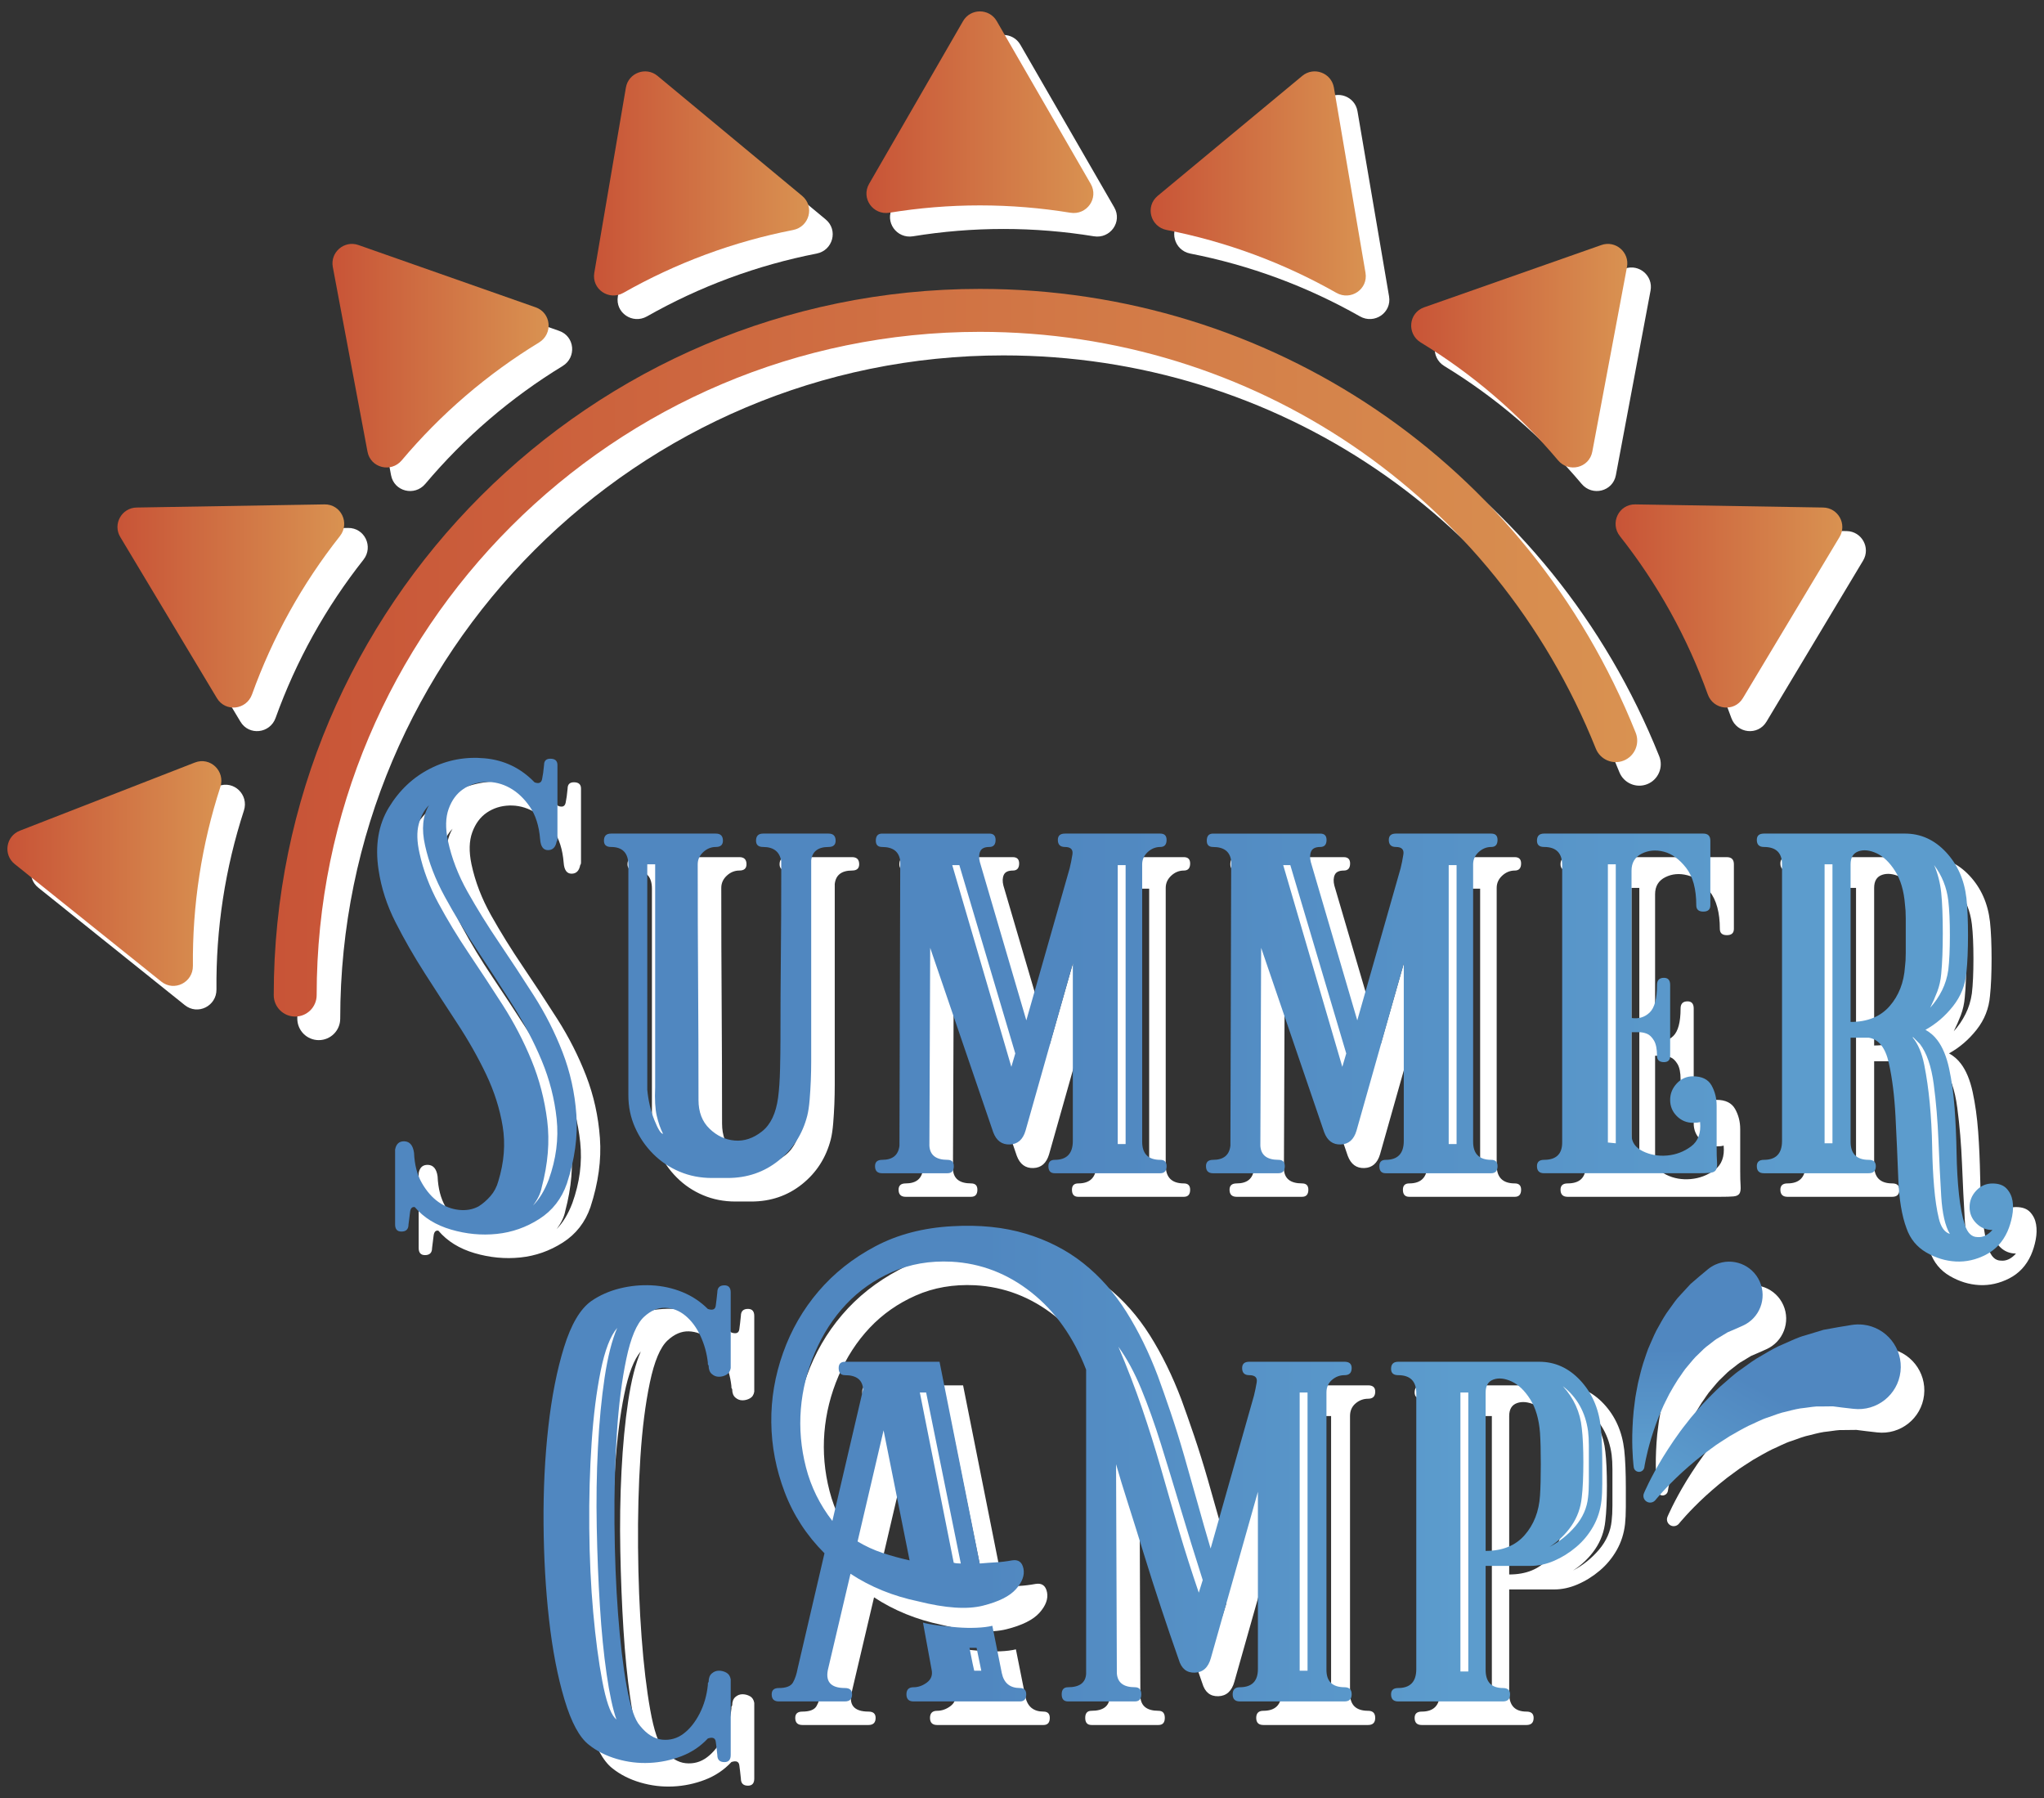 <?xml version="1.0" encoding="utf-8"?>
<!-- Generator: Adobe Illustrator 16.0.0, SVG Export Plug-In . SVG Version: 6.00 Build 0)  -->
<!DOCTYPE svg PUBLIC "-//W3C//DTD SVG 1.1//EN" "http://www.w3.org/Graphics/SVG/1.1/DTD/svg11.dtd">
<svg version="1.1" id="Capa_1" xmlns="http://www.w3.org/2000/svg" xmlns:xlink="http://www.w3.org/1999/xlink" x="0px" y="0px"
	 width="509.184px" height="447.873px" viewBox="0 0 509.184 447.873" enable-background="new 0 0 509.184 447.873"
	 xml:space="preserve">
<rect x="0" y="0" width="509.184" height="447.873" fill="#333333" stroke="none"/>
<g>
	<g>
		<path fill="#FFFFFF" d="M482.38,264.161l1.768,1.766c1.698,2.227,2.848,5.563,3.434,10.011c0.591,4.452,0.982,9.128,1.18,14.037
			c0.195,4.908,0.424,9.521,0.687,13.839c0.261,4.32,0.981,7.461,2.158,9.424c-1.307-0.393-2.224-1.668-2.747-3.829
			c-0.523-2.158-0.919-4.773-1.177-7.852c-0.266-3.072-0.426-6.445-0.491-10.109c-0.067-3.664-0.266-7.23-0.589-10.699
			c-0.327-3.466-0.786-6.674-1.374-9.619c-0.592-2.945-1.541-5.202-2.848-6.772V264.161z M476.59,256.503
			c-2.292,2.62-5.53,3.927-9.718,3.927v-39.259c0-1.703,0.651-2.782,1.964-3.243c1.305-0.456,2.81-0.293,4.513,0.493
			c1.701,0.784,3.241,2.256,4.615,4.416c1.373,2.159,2.189,4.94,2.455,8.345c0.128,0.916,0.195,2.061,0.195,3.434
			c0,1.375,0,2.816,0,4.319c0,1.508,0,2.945,0,4.318c0,1.374-0.067,2.521-0.195,3.436
			C480.154,250.615,478.879,253.889,476.59,256.503z M460.396,290.663v-1.573v-67.919h1.962v69.492H460.396z M487.682,221.366
			c1.961,2.62,3.141,5.564,3.533,8.831c0.261,2.229,0.391,5.106,0.391,8.64c0,3.534-0.13,6.414-0.391,8.636
			c-0.265,1.835-0.786,3.536-1.572,5.104c-0.784,1.573-1.766,3.016-2.943,4.32c0.654-1.305,1.24-2.649,1.767-4.022
			c0.521-1.375,0.851-2.848,0.981-4.418c0.13-1.307,0.228-2.847,0.295-4.612c0.065-1.769,0.101-3.6,0.101-5.5
			c0-1.894-0.035-3.759-0.101-5.592c-0.067-1.834-0.165-3.336-0.295-4.516C489.185,225.752,488.596,223.46,487.682,221.366z
			 M498.185,302.438c-1.114,1.18-1.67,2.555-1.67,4.125s0.556,2.912,1.67,4.022c1.109,1.116,2.452,1.67,4.024,1.67
			c-1.179,1.308-2.424,1.896-3.731,1.768c-1.442,0-2.486-1.017-3.141-3.042c-0.655-2.029-1.148-4.581-1.473-7.658
			c-0.327-3.071-0.523-6.51-0.588-10.306c-0.07-3.795-0.232-7.491-0.491-11.092c-0.263-3.597-0.724-6.9-1.375-9.913
			c-0.655-3.008-1.638-5.364-2.944-7.067c-0.784-1.044-1.767-1.896-2.943-2.552c2.617-1.438,4.906-3.401,6.87-5.891
			c1.963-2.484,3.072-5.299,3.336-8.439c0.13-1.177,0.228-2.582,0.298-4.22c0.063-1.638,0.098-3.304,0.098-5.007
			c0-1.698-0.035-3.368-0.098-5.006c-0.07-1.633-0.168-3.043-0.298-4.22c-0.523-4.581-2.225-8.408-5.104-11.485
			c-2.878-3.073-6.281-4.613-10.205-4.613h-4.32h-0.391h-0.198h-0.197h-0.195H445.28c-1.18,0-1.768,0.526-1.768,1.57
			c0,1.18,0.588,1.766,1.768,1.766c3.008,0,4.514,1.442,4.514,4.322v0.782v68.12c0,3.141-1.506,4.713-4.514,4.713
			c-1.18,0-1.768,0.523-1.768,1.57c0,1.177,0.588,1.766,1.768,1.766h26.108c1.18,0,1.766-0.589,1.766-1.766
			c0-1.047-0.586-1.57-1.766-1.57c-3.013,0-4.516-1.503-4.516-4.516v-25.913h4.516c2.482,0.392,4.152,2.487,5.004,6.281
			c0.852,3.797,1.407,8.245,1.67,13.349c0.261,5.104,0.491,10.243,0.689,15.409c0.195,5.174,0.881,9.327,2.061,12.465
			c0.912,2.619,2.55,4.615,4.904,5.988c2.358,1.377,4.811,2.126,7.362,2.261c2.552,0.128,5.037-0.428,7.461-1.67
			c2.419-1.245,4.22-3.174,5.399-5.793c0.521-1.177,0.914-2.452,1.18-3.826c0.258-1.375,0.293-2.65,0.095-3.827
			c-0.195-1.18-0.687-2.191-1.473-3.043c-0.783-0.852-1.963-1.274-3.531-1.274C500.637,300.676,499.294,301.262,498.185,302.438z
			 M406.412,290.465v-1.375v-67.919h1.964v69.492L406.412,290.465z M433.504,281.239c0-1.831-0.429-3.501-1.277-5.004
			c-0.854-1.505-2.39-2.262-4.613-2.262c-1.57,0-2.915,0.591-4.024,1.769c-1.112,1.177-1.668,2.554-1.668,4.122
			c0,1.572,0.556,2.915,1.668,4.024c1.109,1.114,2.454,1.67,4.024,1.67c0.784,0,1.373-0.064,1.766-0.197
			c0.263,2.747-0.491,4.78-2.257,6.086c-1.766,1.31-3.752,2.061-5.948,2.259c-2.196,0.195-4.225-0.163-6.085-1.08
			c-1.859-0.916-2.787-2.289-2.787-4.122v-9.03v-16.491c0.512,0,1.121,0,1.828,0c0.703,0,1.377,0.132,2.02,0.393
			c0.638,0.263,1.217,0.819,1.73,1.671c0.512,0.851,0.772,2.126,0.772,3.826c0,1.05,0.575,1.57,1.729,1.57
			c1.023,0,1.54-0.521,1.54-1.57v-17.668c0-1.178-0.517-1.769-1.54-1.769c-1.153,0-1.729,0.591-1.729,1.769
			c0,3.405-0.614,5.692-1.828,6.872c-1.224,1.177-2.729,1.638-4.522,1.372v-0.589v-15.113v-21.007c0-1.964,0.84-3.369,2.526-4.22
			c1.685-0.852,3.531-1.012,5.539-0.491c2.007,0.523,3.854,1.863,5.536,4.022c1.685,2.161,2.529,5.272,2.529,9.327
			c0,1.049,0.581,1.57,1.751,1.57c1.166,0,1.747-0.521,1.747-1.57v-16.096c0-1.177-0.586-1.768-1.766-1.768h-39.652
			c-1.179,0-1.768,0.591-1.768,1.768c0,1.047,0.589,1.568,1.768,1.568c3.006,0,4.514,1.508,4.514,4.518v0.586v67.729v0.783
			c0,2.881-1.508,4.32-4.514,4.32c-1.179,0-1.768,0.523-1.768,1.57c0,1.177,0.589,1.766,1.768,1.766h37.885
			c1.57,0,2.715-0.03,3.436-0.098c0.717-0.065,1.21-0.296,1.473-0.688c0.261-0.391,0.358-1.045,0.296-1.964
			c-0.067-0.911-0.098-2.158-0.098-3.727V281.239z M366.757,221.366h1.963v69.492h-1.963v-1.375V221.366z M340.255,271.62
			l-14.723-50.254h1.766l13.939,46.918L340.255,271.62z M312.379,298.121h7.461h4.515c1.047,0,1.57-0.589,1.57-1.766
			c0-1.047-0.523-1.57-1.57-1.57c-2.882,0-4.385-1.18-4.515-3.536l0.195-49.271l15.707,45.936c0.782,2.094,2.159,3.11,4.122,3.043
			c1.961-0.065,3.269-1.21,3.925-3.436l11.778-41.616v44.168c0,3.141-1.506,4.713-4.514,4.713c-1.051,0-1.572,0.523-1.572,1.57
			c0,1.177,0.521,1.766,1.572,1.766h26.304c1.045,0,1.57-0.589,1.57-1.766c0-1.047-0.525-1.57-1.57-1.57
			c-3.013,0-4.515-1.503-4.515-4.516v-69.099c0-1.182,0.456-2.191,1.372-3.045c0.917-0.849,1.966-1.277,3.143-1.277
			c1.045,0,1.57-0.586,1.57-1.766c0-1.044-0.525-1.57-1.57-1.57h-23.754c-1.177,0-1.766,0.526-1.766,1.57
			c0,1.18,0.589,1.766,1.766,1.766c1.438,0,2.062,0.624,1.866,1.866c-0.198,1.247-0.429,2.392-0.688,3.436l-10.795,37.887
			l-11.585-39.457c-0.26-1.047-0.228-1.931,0.101-2.652c0.323-0.716,1.079-1.08,2.259-1.08c1.044,0,1.567-0.586,1.567-1.766
			c0-1.044-0.523-1.57-1.567-1.57h-26.699c-1.049,0-1.57,0.591-1.57,1.768c0,1.047,0.521,1.568,1.57,1.568
			c2.747,0,4.25,1.18,4.516,3.536l-0.198,70.864c-0.263,2.356-1.7,3.536-4.317,3.536c-1.18,0-1.766,0.523-1.766,1.57
			c0,1.177,0.586,1.766,1.766,1.766H312.379z M284.31,221.366h1.961v69.492h-1.961v-1.375V221.366z M257.807,271.62l-14.722-50.254
			h1.768l13.936,46.918L257.807,271.62z M229.932,298.121h7.46h4.517c1.046,0,1.57-0.589,1.57-1.766c0-1.047-0.524-1.57-1.57-1.57
			c-2.881,0-4.387-1.18-4.517-3.536l0.197-49.271l15.705,45.936c0.784,2.094,2.158,3.11,4.122,3.043
			c1.963-0.065,3.271-1.21,3.925-3.436l11.78-41.616v44.168c0,3.141-1.505,4.713-4.516,4.713c-1.049,0-1.57,0.523-1.57,1.57
			c0,1.177,0.521,1.766,1.57,1.766h26.304c1.047,0,1.57-0.589,1.57-1.766c0-1.047-0.523-1.57-1.57-1.57
			c-3.013,0-4.516-1.503-4.516-4.516v-69.099c0-1.182,0.459-2.191,1.375-3.045c0.914-0.849,1.966-1.277,3.141-1.277
			c1.047,0,1.57-0.586,1.57-1.766c0-1.044-0.523-1.57-1.57-1.57h-23.752c-1.179,0-1.766,0.526-1.766,1.57
			c0,1.18,0.587,1.766,1.766,1.766c1.438,0,2.062,0.624,1.863,1.866c-0.195,1.247-0.425,2.392-0.686,3.436l-10.796,37.887
			l-11.583-39.457c-0.263-1.047-0.229-1.931,0.099-2.652c0.325-0.716,1.08-1.08,2.258-1.08c1.047,0,1.57-0.586,1.57-1.766
			c0-1.044-0.523-1.57-1.57-1.57h-26.698c-1.049,0-1.57,0.591-1.57,1.768c0,1.047,0.521,1.568,1.57,1.568
			c2.747,0,4.251,1.18,4.515,3.536l-0.198,70.864c-0.263,2.356-1.701,3.536-4.317,3.536c-1.177,0-1.767,0.523-1.767,1.57
			c0,1.177,0.59,1.766,1.767,1.766H229.932z M167.114,221.171h1.965v55.553c-0.133,3.013,0,5.369,0.392,7.067
			c0.392,1.703,0.913,3.208,1.57,4.513c-0.525,0-1.246-1.142-2.16-3.434c-0.917-2.289-1.505-4.811-1.767-7.558V221.171z
			 M195.971,213.513c-1.176,0-1.766,0.591-1.766,1.768c0,1.047,0.59,1.568,1.766,1.568c2.617,0,4.123,1.18,4.517,3.536v3.729
			c0,6.94-0.034,13.612-0.099,20.023c-0.067,6.416-0.098,13.283-0.098,20.611c0,2.096-0.035,4.55-0.099,7.362
			c-0.069,2.817-0.229,5.202-0.491,7.165c-0.524,3.927-1.865,6.742-4.023,8.442c-2.16,1.703-4.418,2.452-6.773,2.257
			c-2.357-0.195-4.452-1.178-6.281-2.945c-1.835-1.766-2.75-4.152-2.75-7.165c0-9.814-0.034-19.63-0.098-29.446
			c-0.069-9.813-0.099-19.563-0.099-29.247c0-1.182,0.458-2.191,1.375-3.045c0.914-0.849,1.963-1.277,3.142-1.277
			s1.766-0.521,1.766-1.568c0-1.177-0.587-1.768-1.766-1.768h-26.109c-1.178,0-1.767,0.591-1.767,1.768
			c0,1.047,0.589,1.568,1.767,1.568c2.876,0,4.317,1.508,4.317,4.518v57.321c0,2.88,0.556,5.564,1.669,8.049
			c1.111,2.486,2.616,4.681,4.517,6.574c1.895,1.9,4.087,3.373,6.575,4.417c2.483,1.05,5.168,1.57,8.049,1.57h3.926
			c4.84,0,9.061-1.438,12.662-4.317c3.598-2.875,5.988-6.606,7.165-11.189c0.261-1.047,0.456-2.354,0.589-3.927
			c0.129-1.568,0.228-3.171,0.295-4.809c0.064-1.636,0.096-3.24,0.096-4.811s0-2.943,0-4.12v-45.936
			c0.262-2.227,1.7-3.341,4.319-3.341c1.178,0,1.768-0.521,1.768-1.568c0-1.177-0.589-1.768-1.768-1.768H195.971z M110.187,211.159
			c0.521-1.963,1.376-3.534,2.552-4.713c-1.57,2.62-1.898,5.956-0.981,10.013c0.916,4.189,2.552,8.44,4.909,12.76
			c2.355,4.32,5.005,8.705,7.95,13.153c2.945,4.45,5.889,8.998,8.834,13.644c2.944,4.646,5.397,9.324,7.362,14.035
			c1.962,4.71,3.206,9.554,3.73,14.527c0.521,4.974-0.132,10.011-1.964,15.116c-1.049,2.745-2.354,4.904-3.926,6.477
			c1.178-1.572,1.895-3.072,2.16-4.515c1.57-5.889,2.027-11.45,1.374-16.688c-0.657-5.231-1.962-10.237-3.926-15.016
			c-1.963-4.776-4.353-9.354-7.166-13.742c-2.815-4.383-5.628-8.668-8.441-12.857c-2.815-4.188-5.333-8.345-7.557-12.467
			c-2.228-4.122-3.798-8.277-4.712-12.464C109.727,215.544,109.662,213.122,110.187,211.159z M128.05,303.813
			c-0.917,1.05-1.897,1.9-2.944,2.552c-1.441,0.787-3.075,1.08-4.909,0.885c-1.833-0.195-3.532-0.85-5.103-1.964
			c-1.57-1.109-2.946-2.68-4.123-4.708c-1.178-2.029-1.835-4.549-1.964-7.561c-0.263-1.831-1.047-2.778-2.354-2.848
			c-1.311-0.063-2.096,0.623-2.356,2.061v0.396v18.255c0,1.178,0.522,1.766,1.57,1.766c1.178,0,1.767-0.588,1.767-1.766
			c0.129-1.177,0.262-2.222,0.392-3.141c0.13-0.914,0.522-1.305,1.179-1.177c2.225,2.617,5.233,4.482,9.03,5.595
			c3.796,1.109,7.587,1.471,11.386,1.079c3.794-0.393,7.328-1.635,10.601-3.731c3.27-2.091,5.56-5.034,6.871-8.83
			c1.962-6.021,2.746-11.748,2.354-17.178s-1.54-10.604-3.435-15.51c-1.899-4.906-4.289-9.619-7.167-14.135
			c-2.879-4.516-5.759-8.898-8.636-13.15c-2.881-4.253-5.497-8.473-7.853-12.665c-2.356-4.187-3.993-8.439-4.907-12.757
			c-0.656-3.143-0.59-5.792,0.196-7.951c0.784-2.159,1.993-3.794,3.631-4.909c1.636-1.11,3.499-1.698,5.594-1.768
			c2.093-0.063,4.091,0.428,5.989,1.475c1.895,1.047,3.563,2.619,5.005,4.71c1.439,2.096,2.288,4.778,2.551,8.049
			c0.129,1.835,0.786,2.748,1.965,2.748c1.177,0,1.895-0.717,2.16-2.159c0.127-0.13,0.196-0.326,0.196-0.588v-18.455
			c0-1.044-0.59-1.568-1.766-1.568c-1.049,0-1.571,0.523-1.571,1.568c-0.131,1.442-0.294,2.619-0.492,3.536
			c-0.194,0.917-0.818,1.177-1.864,0.784c-3.404-3.534-7.527-5.527-12.367-5.986c-4.845-0.46-9.393,0.391-13.644,2.55
			c-4.255,2.159-7.691,5.399-10.307,9.719c-2.618,4.318-3.466,9.487-2.552,15.507c0.654,4.451,2.061,8.803,4.22,13.055
			c2.16,4.253,4.581,8.473,7.264,12.66c2.681,4.192,5.398,8.377,8.146,12.564c2.75,4.189,5.136,8.409,7.165,12.662
			c2.028,4.253,3.402,8.572,4.123,12.958c0.718,4.385,0.359,8.928-1.08,13.642C129.622,301.527,128.965,302.77,128.05,303.813z"/>
		<path fill="#FFFFFF" d="M398.337,386.015c-1.836,2.158-3.994,3.894-6.479,5.201c2.225-1.438,4.058-3.206,5.497-5.299
			c1.438-2.094,2.289-4.448,2.553-7.067c0.13-1.047,0.228-2.357,0.295-3.928c0.063-1.57,0.098-3.17,0.098-4.811
			c0-1.633-0.035-3.203-0.098-4.708c-0.067-1.503-0.165-2.78-0.295-3.829c-0.394-3.927-1.964-7.394-4.714-10.403
			c3.536,2.747,5.628,6.477,6.284,11.189c0.128,1.047,0.197,2.257,0.197,3.629c0,1.377,0,2.848,0,4.418s0,3.11,0,4.612
			c0,1.508-0.069,2.783-0.197,3.83C401.214,381.469,400.167,383.855,398.337,386.015z M385.675,388.271
			c-2.292,2.62-5.53,3.927-9.718,3.927v-39.456c0-1.701,0.654-2.78,1.962-3.241c1.307-0.456,2.814-0.293,4.518,0.491
			c1.698,0.784,3.238,2.259,4.613,4.418c1.374,2.158,2.188,4.94,2.454,8.342c0.128,1.964,0.195,4.583,0.195,7.854
			s-0.067,5.888-0.195,7.852C389.239,382.383,387.964,385.656,385.675,388.271z M369.677,422.232v-1.57v-67.921h1.961v69.491
			H369.677z M399.514,349.695c-2.878-3.07-6.281-4.61-10.206-4.61h-4.124h-0.394h-0.195H384.4h-0.197h-0.195h-29.84
			c-1.178,0-1.766,0.586-1.766,1.766c0,1.049,0.588,1.57,1.766,1.57c3.01,0,4.516,1.508,4.516,4.516v0.588v68.12
			c0,3.141-1.506,4.711-4.516,4.711c-1.178,0-1.766,0.523-1.766,1.57c0,1.177,0.588,1.768,1.766,1.768h26.11
			c1.177,0,1.766-0.591,1.766-1.768c0-1.047-0.589-1.57-1.766-1.57c-2.882,0-4.32-1.503-4.32-4.516v-25.911h11.19
			c1.963,0,3.924-0.423,5.888-1.276c1.966-0.85,3.796-1.994,5.499-3.437c1.698-1.438,3.105-3.141,4.22-5.104
			c1.11-1.964,1.796-4.123,2.062-6.477c0.128-1.18,0.195-2.583,0.195-4.223c0-1.636,0-3.304,0-5.006
			c0-1.698-0.032-3.366-0.098-5.004c-0.067-1.636-0.168-3.043-0.295-4.22C404.095,356.601,402.392,352.775,399.514,349.695z
			 M329.629,422.035v-0.391v-68.903h1.963v69.099v0.195H329.629z M304.502,402.601c-1.833-5.364-3.501-10.599-5.004-15.702
			c-1.507-5.104-2.979-10.176-4.42-15.215c-1.44-5.038-3.011-10.042-4.708-15.019c-1.703-4.969-3.667-10.075-5.891-15.312
			c2.092,2.88,3.992,6.381,5.692,10.503c1.7,4.123,3.339,8.705,4.906,13.742c1.572,5.039,3.206,10.403,4.908,16.098
			c1.701,5.692,3.536,11.615,5.497,17.764L304.502,402.601z M225.98,362.162l6.479,32.39c-2.356-0.521-4.614-1.145-6.771-1.863
			c-2.16-0.719-4.221-1.668-6.186-2.845L225.98,362.162z M236.582,352.741l8.636,42.597c-0.784,0-1.373-0.064-1.766-0.195
			l-8.441-42.401H236.582z M336.306,421.84v-69.099c0-1.308,0.455-2.356,1.372-3.144c0.914-0.783,1.964-1.177,3.141-1.177
			c1.18,0,1.768-0.589,1.768-1.768c0-1.045-0.588-1.568-1.768-1.568h-23.752c-1.177,0-1.768,0.523-1.768,1.568
			c0,1.179,0.591,1.768,1.768,1.768c1.438,0,2.062,0.591,1.866,1.768c-0.195,1.178-0.429,2.289-0.689,3.336l-10.799,38.082
			c-1.046-3.531-2.126-7.29-3.235-11.287c-1.114-3.987-2.227-7.914-3.338-11.775c-1.112-3.859-2.257-7.526-3.435-10.994
			c-1.179-3.467-2.229-6.444-3.14-8.934c-2.229-5.888-4.844-11.218-7.854-15.998c-3.015-4.776-6.576-8.801-10.698-12.071
			s-8.903-5.725-14.333-7.363c-5.429-1.635-11.548-2.259-18.353-1.863c-7.199,0.392-13.58,2.062-19.14,5.004
			c-5.563,2.945-10.275,6.675-14.134,11.19c-3.863,4.515-6.807,9.619-8.834,15.313c-2.03,5.69-3.012,11.483-2.945,17.371
			c0.064,5.89,1.178,11.681,3.337,17.375c2.16,5.69,5.463,10.767,9.914,15.212l-6.674,28.663c-0.263,1.441-0.656,2.619-1.177,3.531
			c-0.526,0.916-1.704,1.375-3.534,1.375c-1.178,0-1.768,0.523-1.768,1.57c0,1.177,0.59,1.768,1.768,1.768h16.489
			c1.178,0,1.768-0.591,1.768-1.768c0-1.047-0.59-1.57-1.768-1.57c-3.666,0-5.039-1.701-4.122-5.104l5.497-23.36
			c4.971,3.272,10.601,5.564,16.883,6.869c6.803,1.703,12.17,2.062,16.097,1.082c3.924-0.982,6.674-2.356,8.245-4.123
			c1.57-1.766,2.188-3.466,1.865-5.105c-0.33-1.634-1.277-2.322-2.848-2.062c-1.441,0.266-2.782,0.428-4.023,0.493
			c-1.247,0.065-2.585,0.163-4.026,0.293l-10.012-50.253h-16.292h-0.198h-7.067c-1.048,0-1.57,0.523-1.57,1.568
			c0,1.179,0.522,1.768,1.57,1.768c2.878,0,4.384,1.177,4.517,3.534l-7.657,32.784c-3.142-4.057-5.333-8.507-6.577-13.349
			c-1.246-4.843-1.668-9.687-1.276-14.53c0.393-4.838,1.57-9.552,3.535-14.132c1.962-4.581,4.544-8.57,7.753-11.974
			c3.206-3.401,7.033-6.086,11.484-8.049c4.448-1.964,9.354-2.815,14.723-2.555c7.328,0.396,13.966,2.945,19.926,7.658
			c5.95,4.711,10.5,11.125,13.641,19.239v75.772c-0.131,2.227-1.638,3.336-4.516,3.336c-1.049,0-1.57,0.591-1.57,1.769
			c0,1.177,0.521,1.768,1.57,1.768h9.154h0.202h0.197h7.133c1.047,0,1.57-0.591,1.57-1.768c0-1.178-0.523-1.769-1.57-1.769
			c-2.88,0-4.388-1.177-4.516-3.531l-0.197-52.021c0.781,2.747,1.791,6.054,3.026,9.913c1.235,3.861,2.538,8.019,3.906,12.467
			c1.365,4.447,2.798,8.933,4.297,13.445c1.495,4.518,2.959,8.803,4.392,12.86c0.649,2.227,1.979,3.304,3.999,3.238
			s3.353-1.277,4.001-3.634l11.716-41.42v44.17c0,3.01-1.506,4.513-4.514,4.513c-1.179,0-1.768,0.591-1.768,1.769
			c0,1.177,0.589,1.768,1.768,1.768h26.106c1.18,0,1.768-0.591,1.768-1.768c0-1.178-0.588-1.769-1.768-1.769
			C337.808,426.157,336.306,424.72,336.306,421.84z M248.556,422.035c-0.132-0.519-0.263-1.109-0.392-1.766
			c-0.132-0.654-0.265-1.306-0.394-1.964c-0.13-0.653-0.263-1.305-0.392-1.961h1.768l1.177,5.69H248.556z M255.427,422.626
			l-2.356-11.78c-1.049,0.265-2.354,0.428-3.924,0.493c-1.572,0.067-3.175,0.032-4.811-0.098c-1.638-0.131-3.239-0.294-4.81-0.493
			c-1.57-0.195-2.815-0.424-3.73-0.685l2.16,11.776c0.262,1.312-0.133,2.356-1.178,3.141c-1.047,0.786-2.158,1.177-3.336,1.177
			s-1.768,0.591-1.768,1.769c0,1.177,0.59,1.768,1.768,1.768h26.501c1.045,0,1.57-0.591,1.57-1.768c0-1.047-0.525-1.57-1.57-1.57
			C257.453,426.355,255.948,425.112,255.427,422.626z M159.044,433.815c-1.178-1.308-2.228-4.383-3.142-9.227
			c-0.918-4.841-1.668-10.533-2.258-17.079c-0.59-6.542-0.917-13.544-0.981-21.005c-0.068-7.46,0.129-14.558,0.589-21.3
			c0.456-6.739,1.208-12.692,2.257-17.863c1.045-5.17,2.42-8.735,4.122-10.699c-1.31,3.013-2.355,7.135-3.142,12.369
			c-0.784,5.234-1.342,11.06-1.667,17.471c-0.329,6.414-0.428,13.022-0.295,19.825c0.129,6.807,0.392,13.351,0.786,19.632
			c0.392,6.283,0.947,11.91,1.667,16.882c0.718,4.976,1.539,8.771,2.456,11.385L159.044,433.815z M159.534,444.023
			c2.681,0.786,5.398,1.112,8.147,0.981c2.748-0.133,5.399-0.688,7.95-1.67c2.552-0.981,4.742-2.452,6.575-4.415
			c1.178-0.394,1.832-0.131,1.964,0.786c0.128,0.916,0.261,2.028,0.392,3.336c0,1.177,0.59,1.768,1.766,1.768
			c1.047,0,1.57-0.591,1.57-1.768v-18.257v-0.589c-0.13-0.784-0.49-1.343-1.079-1.668c-0.588-0.326-1.21-0.493-1.864-0.493
			c-0.657,0-1.245,0.232-1.768,0.688c-0.524,0.461-0.784,1.146-0.784,2.062l-0.198,0.391v0.396c-0.263,2.619-0.95,5.006-2.061,7.165
			c-1.113,2.158-2.453,3.829-4.023,5.006c-1.57,1.178-3.337,1.668-5.301,1.471c-1.962-0.195-3.797-1.34-5.496-3.434
			c-1.311-1.44-2.424-4.714-3.337-9.817c-0.917-5.104-1.639-11.155-2.16-18.157c-0.525-7-0.819-14.458-0.883-22.381
			c-0.068-7.915,0.129-15.41,0.588-22.478c0.457-7.064,1.241-13.251,2.355-18.55c1.111-5.3,2.582-8.798,4.417-10.501
			c1.699-1.573,3.465-2.322,5.301-2.259c1.831,0.067,3.499,0.721,5.005,1.963c1.503,1.245,2.749,2.915,3.73,5.007
			c0.98,2.096,1.601,4.317,1.863,6.674v0.391l0.198,0.396c0,0.917,0.259,1.604,0.784,2.062c0.523,0.458,1.111,0.687,1.768,0.687
			c0.654,0,1.276-0.163,1.864-0.491c0.589-0.326,0.949-0.884,1.079-1.67v-0.587V327.81c0-1.177-0.523-1.768-1.57-1.768
			c-1.176,0-1.766,0.591-1.766,1.768c-0.131,1.31-0.264,2.424-0.392,3.336c-0.132,0.917-0.786,1.177-1.964,0.786
			c-1.833-1.83-3.958-3.238-6.38-4.22c-2.423-0.981-4.975-1.538-7.655-1.67c-2.685-0.128-5.334,0.132-7.952,0.786
			c-2.619,0.656-4.975,1.703-7.066,3.141c-2.749,1.963-5.006,5.792-6.772,11.482c-1.768,5.695-3.077,12.339-3.928,19.928
			c-0.851,7.591-1.245,15.604-1.178,24.045c0.065,8.444,0.523,16.428,1.376,23.951c0.849,7.528,2.125,14.135,3.828,19.827
			c1.698,5.692,3.729,9.457,6.085,11.288C154.527,442.06,156.85,443.237,159.534,444.023z"/>
		<g>
			<g>
				<path fill="#FFFFFF" d="M79.409,259.095c-2.953,0-5.347-2.394-5.347-5.351c0-96.994,78.913-175.907,175.912-175.907
					c72.346,0,136.464,43.386,163.358,110.535c1.101,2.741-0.235,5.853-2.976,6.956c-2.735,1.1-5.853-0.24-6.951-2.978
					c-25.259-63.071-85.482-103.821-153.432-103.821c-91.101,0-165.219,74.117-165.219,165.215
					C84.755,256.701,82.361,259.095,79.409,259.095z"/>
			</g>
			<path fill="#FFFFFF" d="M277.576,51.666l-23.399-40.532c-1.868-3.236-6.537-3.236-8.405,0l-23.399,40.532
				c-2.068,3.578,0.985,7.86,5.063,7.195c7.337-1.196,14.863-1.826,22.539-1.826c7.674,0,15.202,0.63,22.539,1.826
				C276.589,59.526,279.641,55.244,277.576,51.666z"/>
			<path fill="#FFFFFF" d="M346.03,73.827l-7.868-46.136c-0.628-3.68-5.008-5.304-7.881-2.917l-36.021,29.882
				c-3.178,2.638-1.805,7.714,2.252,8.507c7.296,1.426,14.572,3.448,21.771,6.111c7.197,2.666,14.036,5.872,20.499,9.54
				C342.377,80.854,346.728,77.897,346.03,73.827z"/>
			<path fill="#FFFFFF" d="M402.532,118.375l8.64-45.996c0.688-3.671-2.856-6.711-6.379-5.471l-44.153,15.517
				c-3.899,1.368-4.371,6.606-0.845,8.756c6.349,3.871,12.472,8.293,18.297,13.293c5.822,4.997,11.119,10.38,15.912,16.065
				C396.665,123.698,401.768,122.438,402.532,118.375z"/>
			<path fill="#FFFFFF" d="M440.045,179.776l24.073-40.134c1.922-3.206-0.345-7.286-4.08-7.349l-46.795-0.782
				c-4.129-0.067-6.393,4.678-3.831,7.921c4.606,5.834,8.813,12.106,12.539,18.815c3.727,6.711,6.828,13.6,9.343,20.593
				C432.695,182.731,437.919,183.319,440.045,179.776z"/>
			<path fill="#FFFFFF" d="M153.917,73.827l7.87-46.136c0.628-3.68,5.006-5.304,7.882-2.917l36.017,29.882
				c3.181,2.638,1.807,7.714-2.25,8.507c-7.295,1.426-14.573,3.448-21.771,6.111c-7.198,2.666-14.036,5.872-20.5,9.54
				C157.571,80.854,153.221,77.897,153.917,73.827z"/>
			<path fill="#FFFFFF" d="M97.416,118.375l-8.639-45.996c-0.691-3.671,2.854-6.711,6.377-5.471l44.153,15.517
				c3.899,1.368,4.372,6.606,0.844,8.756c-6.347,3.871-12.469,8.293-18.294,13.293c-5.824,4.997-11.123,10.38-15.912,16.065
				C103.283,123.698,98.178,122.438,97.416,118.375z"/>
			<path fill="#FFFFFF" d="M59.902,179.776l-24.074-40.134c-1.92-3.206,0.345-7.286,4.08-7.349l46.794-0.782
				c4.13-0.067,6.393,4.678,3.833,7.921c-4.607,5.834-8.813,12.106-12.542,18.815c-3.724,6.711-6.827,13.6-9.342,20.593
				C67.253,182.731,62.027,183.319,59.902,179.776z"/>
			<path fill="#FFFFFF" d="M46.043,250.381L9.531,221.104c-2.915-2.338-2.207-6.953,1.275-8.307l43.609-16.982
				c3.852-1.5,7.621,2.168,6.345,6.098c-2.295,7.069-4.062,14.412-5.226,22c-1.163,7.588-1.68,15.121-1.61,22.556
				C53.963,250.599,49.266,252.965,46.043,250.381z"/>
		</g>
		<g>
			<path fill="#FFFFFF" d="M418.252,379.535c0,0,2.373-2.966,6.586-6.855c2.115-1.907,4.608-4.078,7.466-6.086
				c1.372-1.072,2.94-1.958,4.429-2.963c1.559-0.894,3.127-1.806,4.723-2.602c1.647-0.697,3.183-1.584,4.829-2.084
				c1.615-0.57,3.154-1.182,4.713-1.486c1.526-0.398,2.979-0.771,4.386-0.88c1.394-0.16,2.666-0.435,3.871-0.358
				c1.172-0.014,2.247-0.025,3.198-0.034c0.938,0.118,1.754,0.223,2.429,0.307c1.313,0.153,2.063,0.237,2.063,0.237l0.673,0.079
				c5.787,0.665,11.02-3.487,11.685-9.275c0.668-5.79-3.487-11.02-9.275-11.688c-0.979-0.113-1.991-0.076-2.922,0.072
				c0,0-1.19,0.195-3.279,0.54c-1.028,0.186-2.275,0.409-3.706,0.665c-1.38,0.421-2.938,0.894-4.637,1.41
				c-1.705,0.449-3.407,1.298-5.223,2.087c-1.84,0.742-3.624,1.774-5.437,2.854c-1.861,1.003-3.58,2.299-5.329,3.569
				c-1.799,1.205-3.339,2.745-4.988,4.112c-1.579,1.449-3.054,2.982-4.487,4.472c-1.34,1.582-2.745,3.036-3.895,4.608
				c-2.433,3.026-4.387,6.037-5.997,8.624c-3.159,5.183-4.736,8.961-4.736,8.961c-0.365,0.854,0.03,1.842,0.884,2.21
				C416.983,380.333,417.792,380.101,418.252,379.535z"/>
			<path fill="#FFFFFF" d="M415.489,371.372c0,0,0.429-2.973,1.738-7.309c0.677-2.149,1.505-4.625,2.645-7.14
				c0.503-1.279,1.217-2.515,1.829-3.792c0.702-1.235,1.404-2.484,2.175-3.666c0.84-1.138,1.533-2.357,2.454-3.354
				c0.868-1.036,1.675-2.071,2.61-2.903c0.884-0.882,1.722-1.72,2.638-2.357c0.885-0.665,1.638-1.365,2.492-1.796
				c0.793-0.479,1.519-0.918,2.165-1.307c0.685-0.293,1.284-0.552,1.777-0.764c0.954-0.423,1.499-0.665,1.499-0.665l0.488-0.216
				c4.21-1.866,6.108-6.791,4.243-11.002c-1.868-4.21-6.793-6.108-11.004-4.243c-0.712,0.316-1.387,0.749-1.961,1.222
				c0,0-0.732,0.611-2.017,1.682c-0.626,0.54-1.387,1.191-2.257,1.94c-0.772,0.84-1.643,1.786-2.594,2.819
				c-0.981,0.988-1.801,2.252-2.72,3.513c-0.958,1.242-1.759,2.664-2.559,4.127c-0.868,1.429-1.517,2.999-2.201,4.564
				c-0.739,1.54-1.172,3.21-1.749,4.802c-0.493,1.619-0.884,3.257-1.261,4.843c-0.279,1.617-0.651,3.169-0.808,4.699
				c-0.444,3.038-0.567,5.874-0.628,8.277c-0.072,4.797,0.37,8.003,0.37,8.003c0.093,0.73,0.758,1.244,1.486,1.151
				C414.945,372.424,415.401,371.942,415.489,371.372z"/>
		</g>
	</g>
	<g>
		<linearGradient id="SVGID_1_" gradientUnits="userSpaceOnUse" x1="93.95" y1="251.517" x2="501.47" y2="251.517">
			<stop  offset="0.413" style="stop-color:#5087C0"/>
			<stop  offset="0.865" style="stop-color:#5C9CCD"/>
		</linearGradient>
		<path fill="url(#SVGID_1_)" d="M476.513,258.29l1.764,1.768c1.7,2.227,2.847,5.564,3.438,10.013
			c0.589,4.448,0.982,9.129,1.178,14.035s0.423,9.521,0.687,13.839c0.26,4.317,0.979,7.461,2.158,9.422
			c-1.31-0.392-2.226-1.666-2.747-3.827c-0.525-2.159-0.917-4.775-1.178-7.852c-0.265-3.075-0.428-6.443-0.49-10.109
			c-0.067-3.662-0.266-7.23-0.589-10.701c-0.33-3.464-0.786-6.672-1.377-9.617c-0.589-2.945-1.54-5.202-2.843-6.774V258.29z
			 M470.72,250.634c-2.293,2.622-5.531,3.927-9.719,3.927v-39.261c0-1.698,0.656-2.78,1.966-3.238
			c1.305-0.458,2.813-0.295,4.515,0.489c1.698,0.786,3.238,2.259,4.611,4.417c1.377,2.161,2.191,4.941,2.457,8.344
			c0.125,0.917,0.195,2.062,0.195,3.434c0,1.375,0,2.815,0,4.318c0,1.507,0,2.947,0,4.319c0,1.375-0.07,2.522-0.195,3.437
			C474.285,244.746,473.009,248.02,470.72,250.634z M454.525,284.791v-1.57v-67.921h1.963v69.492H454.525z M481.812,215.495
			c1.964,2.62,3.141,5.565,3.532,8.835c0.261,2.227,0.393,5.104,0.393,8.636c0,3.536-0.132,6.416-0.393,8.64
			c-0.261,1.833-0.786,3.531-1.568,5.104c-0.786,1.568-1.768,3.011-2.945,4.318c0.651-1.308,1.242-2.65,1.766-4.024
			c0.521-1.373,0.85-2.846,0.982-4.416c0.128-1.308,0.226-2.847,0.295-4.615c0.065-1.766,0.098-3.597,0.098-5.495
			c0-1.897-0.032-3.762-0.098-5.597c-0.069-1.829-0.167-3.336-0.295-4.513C483.315,219.882,482.724,217.591,481.812,215.495z
			 M492.314,296.569c-1.112,1.18-1.668,2.552-1.668,4.125c0,1.567,0.556,2.912,1.668,4.021c1.111,1.114,2.454,1.671,4.024,1.671
			c-1.178,1.305-2.422,1.896-3.729,1.766c-1.442,0-2.486-1.015-3.143-3.043s-1.147-4.578-1.471-7.656
			c-0.328-3.072-0.525-6.506-0.591-10.308c-0.065-3.792-0.228-7.488-0.488-11.09c-0.266-3.599-0.722-6.902-1.375-9.912
			c-0.656-3.011-1.638-5.364-2.945-7.067c-0.784-1.047-1.766-1.896-2.942-2.555c2.614-1.438,4.904-3.4,6.869-5.888
			c1.964-2.484,3.073-5.302,3.336-8.442c0.128-1.177,0.229-2.582,0.296-4.22c0.065-1.633,0.098-3.304,0.098-5.006
			c0-1.698-0.032-3.366-0.098-5.007c-0.067-1.633-0.168-3.042-0.296-4.22c-0.523-4.578-2.226-8.407-5.102-11.482
			c-2.88-3.076-6.283-4.613-10.207-4.613h-4.32h-0.394h-0.195h-0.197h-0.196h-29.839c-1.178,0-1.766,0.523-1.766,1.57
			c0,1.177,0.588,1.766,1.766,1.766c3.01,0,4.515,1.444,4.515,4.32v0.787v68.117c0,3.143-1.505,4.711-4.515,4.711
			c-1.178,0-1.766,0.525-1.766,1.572c0,1.177,0.588,1.766,1.766,1.766h26.11c1.177,0,1.766-0.589,1.766-1.766
			c0-1.047-0.589-1.572-1.766-1.572c-3.013,0-4.518-1.503-4.518-4.514v-25.915h4.518c2.484,0.396,4.152,2.489,5.004,6.283
			c0.852,3.797,1.407,8.244,1.668,13.349c0.263,5.104,0.493,10.242,0.688,15.412c0.195,5.169,0.884,9.323,2.062,12.464
			c0.914,2.615,2.552,4.613,4.908,5.988c2.354,1.372,4.809,2.124,7.36,2.257c2.552,0.13,5.039-0.426,7.461-1.671
			c2.421-1.242,4.22-3.173,5.399-5.788c0.521-1.177,0.912-2.456,1.177-3.829c0.261-1.374,0.293-2.651,0.098-3.829
			c-0.195-1.177-0.687-2.188-1.473-3.043c-0.784-0.849-1.963-1.274-3.533-1.274S493.425,295.393,492.314,296.569z M400.542,284.596
			v-1.375v-67.921h1.966v69.492L400.542,284.596z M427.632,275.37c0-1.834-0.428-3.499-1.274-5.007
			c-0.852-1.503-2.39-2.256-4.613-2.256c-1.57,0-2.915,0.586-4.027,1.766c-1.111,1.179-1.665,2.552-1.665,4.122
			s0.554,2.915,1.665,4.024c1.112,1.114,2.457,1.668,4.027,1.668c0.784,0,1.372-0.065,1.766-0.195
			c0.261,2.747-0.491,4.778-2.257,6.086c-1.768,1.307-3.752,2.061-5.945,2.256c-2.199,0.195-4.229-0.163-6.089-1.079
			c-1.858-0.914-2.789-2.289-2.789-4.122v-9.031v-16.489c0.515,0,1.124,0,1.829,0c0.707,0,1.377,0.133,2.019,0.394
			c0.643,0.263,1.22,0.816,1.733,1.668c0.512,0.852,0.77,2.129,0.77,3.829c0,1.047,0.577,1.568,1.731,1.568
			c1.023,0,1.54-0.521,1.54-1.568v-17.671c0-1.175-0.517-1.763-1.54-1.763c-1.154,0-1.731,0.588-1.731,1.763
			c0,3.406-0.609,5.695-1.828,6.872s-2.727,1.638-4.522,1.375v-0.589v-15.116V216.87c0-1.963,0.843-3.369,2.531-4.222
			c1.685-0.847,3.526-1.01,5.536-0.489c2.006,0.526,3.853,1.866,5.537,4.025c1.685,2.159,2.526,5.269,2.526,9.324
			c0,1.049,0.584,1.569,1.754,1.569c1.163,0,1.75-0.521,1.75-1.569v-16.099c0-1.177-0.591-1.766-1.769-1.766h-39.654
			c-1.177,0-1.768,0.588-1.768,1.766c0,1.052,0.591,1.57,1.768,1.57c3.01,0,4.513,1.507,4.513,4.515v0.591v67.724v0.786
			c0,2.88-1.503,4.318-4.513,4.318c-1.177,0-1.768,0.525-1.768,1.572c0,1.177,0.591,1.766,1.768,1.766h37.887
			c1.57,0,2.715-0.03,3.436-0.101c0.717-0.063,1.21-0.293,1.473-0.684c0.261-0.396,0.358-1.047,0.293-1.963
			c-0.064-0.917-0.098-2.159-0.098-3.731V275.37z M360.888,215.495h1.963v69.492h-1.963v-1.372V215.495z M334.386,265.75
			l-14.723-50.255h1.768l13.935,46.917L334.386,265.75z M306.51,292.252h7.458h4.518c1.047,0,1.57-0.589,1.57-1.766
			c0-1.047-0.523-1.572-1.57-1.572c-2.88,0-4.387-1.178-4.518-3.532l0.2-49.273l15.702,45.936c0.787,2.096,2.159,3.11,4.123,3.04
			c1.963-0.063,3.271-1.205,3.927-3.434l11.778-41.617v44.17c0,3.143-1.506,4.711-4.516,4.711c-1.047,0-1.568,0.525-1.568,1.572
			c0,1.177,0.521,1.766,1.568,1.766h26.306c1.045,0,1.568-0.589,1.568-1.766c0-1.047-0.523-1.572-1.568-1.572
			c-3.013,0-4.515-1.503-4.515-4.514v-69.101c0-1.177,0.455-2.191,1.374-3.042c0.912-0.85,1.964-1.277,3.141-1.277
			c1.045,0,1.568-0.589,1.568-1.766c0-1.047-0.523-1.57-1.568-1.57h-23.754c-1.177,0-1.766,0.523-1.766,1.57
			c0,1.177,0.589,1.766,1.766,1.766c1.44,0,2.063,0.624,1.863,1.866c-0.195,1.245-0.423,2.389-0.687,3.436l-10.796,37.887
			l-11.581-39.459c-0.265-1.044-0.229-1.926,0.099-2.647c0.323-0.716,1.079-1.082,2.256-1.082c1.047,0,1.573-0.589,1.573-1.766
			c0-1.047-0.526-1.57-1.573-1.57h-26.696c-1.05,0-1.57,0.588-1.57,1.766c0,1.052,0.521,1.57,1.57,1.57
			c2.747,0,4.252,1.179,4.513,3.534l-0.195,70.869c-0.263,2.354-1.703,3.532-4.317,3.532c-1.178,0-1.769,0.525-1.769,1.572
			c0,1.177,0.591,1.766,1.769,1.766H306.51z M278.441,215.495h1.963v69.492h-1.963v-1.372V215.495z M251.938,265.75l-14.723-50.255
			h1.767l13.937,46.917L251.938,265.75z M224.063,292.252h7.459h4.517c1.046,0,1.57-0.589,1.57-1.766
			c0-1.047-0.524-1.572-1.57-1.572c-2.881,0-4.386-1.178-4.517-3.532l0.198-49.273l15.705,45.936c0.784,2.096,2.159,3.11,4.123,3.04
			c1.962-0.063,3.27-1.205,3.924-3.434l11.781-41.617v44.17c0,3.143-1.508,4.711-4.515,4.711c-1.049,0-1.57,0.525-1.57,1.572
			c0,1.177,0.521,1.766,1.57,1.766h26.303c1.047,0,1.57-0.589,1.57-1.766c0-1.047-0.523-1.572-1.57-1.572
			c-3.011,0-4.513-1.503-4.513-4.514v-69.101c0-1.177,0.455-2.191,1.372-3.042c0.917-0.85,1.964-1.277,3.141-1.277
			c1.047,0,1.57-0.589,1.57-1.766c0-1.047-0.523-1.57-1.57-1.57h-23.752c-1.177,0-1.768,0.523-1.768,1.57
			c0,1.177,0.591,1.766,1.768,1.766c1.438,0,2.062,0.624,1.863,1.866c-0.197,1.245-0.426,2.389-0.686,3.436l-10.797,37.887
			l-11.582-39.459c-0.263-1.044-0.229-1.926,0.099-2.647c0.323-0.716,1.08-1.082,2.258-1.082c1.045,0,1.57-0.589,1.57-1.766
			c0-1.047-0.525-1.57-1.57-1.57h-26.698c-1.049,0-1.57,0.588-1.57,1.766c0,1.052,0.521,1.57,1.57,1.57
			c2.748,0,4.251,1.179,4.514,3.534l-0.196,70.869c-0.263,2.354-1.702,3.532-4.318,3.532c-1.178,0-1.767,0.525-1.767,1.572
			c0,1.177,0.588,1.766,1.767,1.766H224.063z M161.244,215.299h1.964v55.555c-0.133,3.013,0,5.366,0.392,7.067
			c0.393,1.7,0.914,3.208,1.57,4.516c-0.523,0-1.246-1.145-2.159-3.437c-0.917-2.287-1.506-4.809-1.768-7.558V215.299z
			 M190.102,207.644c-1.177,0-1.766,0.588-1.766,1.766c0,1.052,0.588,1.57,1.766,1.57c2.616,0,4.122,1.179,4.515,3.534v3.731
			c0,6.937-0.034,13.611-0.098,20.023c-0.068,6.413-0.099,13.285-0.099,20.613c0,2.094-0.034,4.548-0.099,7.36
			c-0.067,2.814-0.228,5.202-0.489,7.165c-0.525,3.927-1.865,6.742-4.025,8.439c-2.159,1.703-4.417,2.455-6.772,2.26
			c-2.356-0.198-4.451-1.178-6.282-2.945c-1.835-1.766-2.749-4.152-2.749-7.165c0-9.815-0.034-19.632-0.099-29.447
			c-0.067-9.814-0.098-19.562-0.098-29.249c0-1.177,0.458-2.191,1.375-3.042c0.913-0.85,1.962-1.277,3.141-1.277
			s1.766-0.519,1.766-1.57c0-1.177-0.587-1.766-1.766-1.766h-26.108c-1.178,0-1.768,0.588-1.768,1.766
			c0,1.052,0.589,1.57,1.768,1.57c2.877,0,4.318,1.507,4.318,4.515v57.321c0,2.882,0.555,5.564,1.669,8.049
			c1.11,2.489,2.616,4.681,4.516,6.579c1.895,1.898,4.088,3.368,6.577,4.415c2.483,1.05,5.168,1.573,8.048,1.573h3.926
			c4.841,0,9.061-1.44,12.662-4.32c3.598-2.878,5.989-6.609,7.165-11.189c0.262-1.045,0.457-2.356,0.588-3.927
			c0.129-1.57,0.228-3.171,0.295-4.809c0.065-1.636,0.097-3.241,0.097-4.812c0-1.569,0-2.944,0-4.122v-45.935
			c0.262-2.224,1.7-3.338,4.32-3.338c1.178,0,1.767-0.519,1.767-1.57c0-1.177-0.589-1.766-1.767-1.766H190.102z M104.317,205.287
			c0.521-1.964,1.375-3.532,2.551-4.711c-1.57,2.619-1.897,5.958-0.98,10.01c0.915,4.192,2.552,8.444,4.908,12.762
			c2.354,4.317,5.005,8.705,7.95,13.153c2.944,4.45,5.888,8.998,8.834,13.641c2.944,4.648,5.397,9.324,7.361,14.037
			c1.962,4.711,3.205,9.555,3.729,14.526c0.522,4.976-0.132,10.012-1.963,15.116c-1.049,2.747-2.355,4.908-3.926,6.477
			c1.178-1.568,1.895-3.071,2.16-4.514c1.57-5.89,2.026-11.45,1.373-16.687c-0.656-5.231-1.962-10.238-3.924-15.017
			c-1.964-4.775-4.354-9.356-7.167-13.743c-2.814-4.383-5.628-8.668-8.441-12.855c-2.816-4.188-5.333-8.345-7.557-12.467
			c-2.228-4.125-3.799-8.275-4.712-12.467C103.856,209.674,103.792,207.25,104.317,205.287z M122.181,297.944
			c-0.917,1.049-1.898,1.898-2.944,2.552c-1.441,0.784-3.077,1.08-4.909,0.884c-1.833-0.197-3.533-0.849-5.103-1.963
			c-1.571-1.109-2.946-2.683-4.123-4.711c-1.177-2.028-1.834-4.546-1.964-7.561c-0.263-1.828-1.048-2.777-2.355-2.845
			c-1.311-0.063-2.095,0.623-2.357,2.061v0.394v18.257c0,1.177,0.523,1.768,1.572,1.768c1.177,0,1.767-0.591,1.767-1.768
			c0.129-1.177,0.262-2.224,0.392-3.141c0.129-0.916,0.521-1.308,1.178-1.177c2.224,2.619,5.233,4.482,9.031,5.592
			c3.794,1.112,7.587,1.473,11.385,1.08c3.795-0.392,7.328-1.634,10.601-3.729c3.27-2.091,5.561-5.036,6.871-8.833
			c1.963-6.019,2.748-11.743,2.355-17.178c-0.392-5.43-1.54-10.599-3.435-15.507c-1.899-4.908-4.289-9.619-7.166-14.135
			c-2.88-4.516-5.759-8.898-8.637-13.153c-2.881-4.252-5.498-8.473-7.853-12.66c-2.356-4.188-3.993-8.442-4.908-12.762
			c-0.655-3.141-0.589-5.79,0.196-7.949c0.785-2.161,1.994-3.794,3.633-4.908c1.634-1.11,3.499-1.701,5.594-1.766
			c2.091-0.065,4.089,0.423,5.988,1.47c1.895,1.051,3.564,2.619,5.005,4.713c1.44,2.094,2.29,4.778,2.552,8.049
			c0.129,1.833,0.786,2.747,1.964,2.747c1.176,0,1.895-0.719,2.159-2.159c0.128-0.128,0.195-0.326,0.195-0.588v-18.455
			c0-1.044-0.589-1.57-1.766-1.57c-1.049,0-1.57,0.526-1.57,1.57c-0.133,1.442-0.295,2.622-0.492,3.534
			c-0.195,0.917-0.819,1.177-1.865,0.787c-3.403-3.536-7.525-5.527-12.366-5.988c-4.844-0.456-9.392,0.394-13.644,2.552
			c-4.254,2.161-7.691,5.399-10.307,9.717c-2.618,4.318-3.465,9.492-2.552,15.507c0.654,4.453,2.061,8.805,4.221,13.056
			c2.159,4.255,4.581,8.475,7.263,12.662c2.681,4.189,5.399,8.377,8.148,12.564c2.749,4.189,5.134,8.409,7.165,12.659
			c2.027,4.258,3.402,8.575,4.122,12.958c0.718,4.388,0.36,8.934-1.08,13.642C123.751,295.655,123.094,296.897,122.181,297.944z"/>
		<linearGradient id="SVGID_2_" gradientUnits="userSpaceOnUse" x1="135.399" y1="372.248" x2="399.142" y2="372.248">
			<stop  offset="0.413" style="stop-color:#5087C0"/>
			<stop  offset="0.865" style="stop-color:#5C9CCD"/>
		</linearGradient>
		<path fill="url(#SVGID_2_)" d="M392.468,380.145c-1.834,2.159-3.995,3.896-6.477,5.202c2.219-1.44,4.052-3.206,5.494-5.302
			c1.438-2.089,2.289-4.448,2.55-7.067c0.13-1.045,0.228-2.354,0.298-3.925c0.065-1.57,0.098-3.171,0.098-4.809
			c0-1.635-0.032-3.205-0.098-4.713c-0.07-1.503-0.168-2.777-0.298-3.829c-0.391-3.925-1.961-7.391-4.708-10.403
			c3.533,2.75,5.625,6.479,6.28,11.189c0.128,1.052,0.196,2.257,0.196,3.634c0,1.373,0,2.846,0,4.416c0,1.569,0,3.11,0,4.612
			c0,1.506-0.068,2.782-0.196,3.827C395.343,375.597,394.298,377.983,392.468,380.145z M379.803,382.401
			c-2.289,2.619-5.527,3.927-9.715,3.927v-39.457c0-1.7,0.654-2.782,1.964-3.24c1.307-0.458,2.813-0.295,4.516,0.491
			c1.7,0.786,3.235,2.259,4.612,4.415c1.373,2.161,2.189,4.941,2.452,8.345c0.131,1.963,0.198,4.583,0.198,7.852
			c0,3.275-0.067,5.89-0.198,7.854C383.37,376.514,382.092,379.784,379.803,382.401z M363.807,416.363v-1.572v-67.92h1.962v69.492
			H363.807z M393.645,343.826c-2.88-3.073-6.281-4.613-10.208-4.613h-4.122h-0.394h-0.195h-0.197h-0.195h-0.195H348.3
			c-1.18,0-1.768,0.592-1.768,1.769c0,1.049,0.588,1.57,1.768,1.57c3.006,0,4.513,1.505,4.513,4.516v0.588v68.12
			c0,3.14-1.507,4.71-4.513,4.71c-1.18,0-1.768,0.526-1.768,1.57c0,1.18,0.588,1.766,1.768,1.766h26.105
			c1.18,0,1.769-0.586,1.769-1.766c0-1.044-0.589-1.57-1.769-1.57c-2.88,0-4.317-1.503-4.317-4.515v-25.913h11.189
			c1.964,0,3.927-0.424,5.889-1.275c1.966-0.851,3.794-1.996,5.497-3.436c1.7-1.44,3.107-3.141,4.22-5.106
			c1.112-1.961,1.801-4.12,2.062-6.477c0.13-1.177,0.197-2.582,0.197-4.22c0-1.636,0-3.304,0-5.006c0-1.698-0.035-3.369-0.098-5.007
			c-0.067-1.633-0.165-3.043-0.296-4.22C398.223,350.733,396.523,346.904,393.645,343.826z M323.762,416.168v-0.393v-68.904h1.961
			v69.1v0.197H323.762z M298.633,396.731c-1.833-5.362-3.503-10.601-5.006-15.705c-1.506-5.104-2.979-10.173-4.416-15.214
			c-1.442-5.034-3.013-10.04-4.713-15.017c-1.703-4.972-3.666-10.075-5.891-15.312c2.094,2.88,3.992,6.381,5.695,10.503
			c1.698,4.122,3.336,8.705,4.908,13.739c1.568,5.041,3.206,10.406,4.909,16.099c1.697,5.694,3.531,11.617,5.494,17.766
			L298.633,396.731z M220.111,356.293l6.479,32.392c-2.356-0.521-4.615-1.145-6.773-1.865c-2.159-0.717-4.22-1.671-6.185-2.848
			L220.111,356.293z M230.712,346.871l8.637,42.598c-0.784,0-1.374-0.065-1.766-0.195l-8.441-42.402H230.712z M330.434,415.971
			v-69.1c0-1.307,0.461-2.356,1.377-3.14c0.912-0.787,1.961-1.18,3.141-1.18c1.177,0,1.764-0.589,1.764-1.766
			c0-1.047-0.587-1.573-1.764-1.573h-23.756c-1.178,0-1.767,0.526-1.767,1.573c0,1.177,0.589,1.766,1.767,1.766
			c1.439,0,2.061,0.589,1.868,1.766c-0.198,1.18-0.429,2.294-0.689,3.338l-10.796,38.085c-1.05-3.534-2.129-7.296-3.238-11.288
			c-1.114-3.991-2.229-7.916-3.339-11.78c-1.114-3.857-2.259-7.523-3.436-10.994c-1.177-3.466-2.227-6.444-3.141-8.929
			c-2.227-5.89-4.844-11.222-7.852-16c-3.013-4.776-6.576-8.801-10.698-12.074c-4.122-3.271-8.903-5.723-14.333-7.36
			c-5.431-1.635-11.549-2.259-18.354-1.865c-7.199,0.391-13.579,2.061-19.139,5.006c-5.564,2.945-10.275,6.675-14.135,11.189
			c-3.861,4.514-6.806,9.617-8.833,15.313c-2.031,5.692-3.013,11.482-2.945,17.373c0.064,5.89,1.177,11.68,3.337,17.373
			c2.16,5.692,5.463,10.766,9.914,15.214l-6.674,28.66c-0.263,1.442-0.657,2.619-1.178,3.534c-0.524,0.918-1.703,1.374-3.532,1.374
			c-1.18,0-1.768,0.526-1.768,1.57c0,1.18,0.588,1.766,1.768,1.766h16.489c1.177,0,1.767-0.586,1.767-1.766
			c0-1.044-0.59-1.57-1.767-1.57c-3.667,0-5.04-1.698-4.122-5.104l5.497-23.361c4.971,3.273,10.601,5.564,16.882,6.872
			c6.804,1.703,12.17,2.062,16.097,1.08c3.926-0.982,6.674-2.357,8.245-4.123c1.57-1.768,2.19-3.466,1.867-5.104
			c-0.33-1.638-1.277-2.322-2.848-2.062c-1.442,0.263-2.783,0.424-4.024,0.489c-1.246,0.069-2.585,0.167-4.024,0.295l-10.013-50.256
			h-16.292h-0.197h-7.067c-1.048,0-1.571,0.526-1.571,1.573c0,1.177,0.523,1.766,1.571,1.766c2.877,0,4.383,1.18,4.516,3.533
			l-7.657,32.783c-3.141-4.056-5.333-8.506-6.576-13.349c-1.246-4.839-1.669-9.685-1.277-14.525
			c0.394-4.842,1.57-9.553,3.535-14.135c1.963-4.581,4.546-8.57,7.755-11.977c3.205-3.4,7.031-6.085,11.483-8.049
			c4.449-1.963,9.355-2.811,14.723-2.55c7.328,0.391,13.968,2.943,19.925,7.654c5.953,4.713,10.503,11.124,13.644,19.238v75.775
			c-0.133,2.227-1.639,3.338-4.516,3.338c-1.05,0-1.57,0.587-1.57,1.766c0,1.18,0.521,1.766,1.57,1.766h9.151h0.205h0.2h7.127
			c1.05,0,1.573-0.586,1.573-1.766c0-1.179-0.523-1.766-1.573-1.766c-2.877,0-4.382-1.179-4.513-3.533l-0.195-52.023
			c0.777,2.749,1.787,6.055,3.024,9.914c1.235,3.862,2.535,8.017,3.903,12.465c1.368,4.452,2.801,8.933,4.299,13.448
			c1.494,4.516,2.96,8.803,4.393,12.857c0.649,2.229,1.981,3.309,3.999,3.238c2.02-0.064,3.352-1.274,4.001-3.631l11.716-41.42
			v44.17c0,3.012-1.506,4.515-4.516,4.515c-1.178,0-1.769,0.587-1.769,1.766c0,1.18,0.591,1.766,1.769,1.766h26.11
			c1.177,0,1.764-0.586,1.764-1.766c0-1.179-0.587-1.766-1.764-1.766C331.939,420.29,330.434,418.851,330.434,415.971z
			 M242.687,416.168c-0.133-0.521-0.264-1.112-0.393-1.768c-0.132-0.654-0.264-1.308-0.394-1.964
			c-0.131-0.651-0.264-1.308-0.392-1.963h1.767l1.178,5.694H242.687z M249.558,416.757l-2.356-11.778
			c-1.049,0.263-2.355,0.423-3.926,0.488c-1.57,0.07-3.174,0.035-4.81-0.098c-1.639-0.128-3.239-0.293-4.81-0.49
			c-1.57-0.196-2.815-0.422-3.73-0.687l2.16,11.778c0.262,1.31-0.133,2.356-1.178,3.141c-1.048,0.783-2.159,1.179-3.336,1.179
			c-1.18,0-1.768,0.587-1.768,1.766c0,1.18,0.588,1.766,1.768,1.766h26.5c1.046,0,1.571-0.586,1.571-1.766
			c0-1.044-0.525-1.57-1.571-1.57C251.584,420.485,250.079,419.243,249.558,416.757z M153.173,427.944
			c-1.178-1.306-2.227-4.383-3.14-9.227c-0.919-4.839-1.669-10.534-2.258-17.077c-0.59-6.545-0.918-13.547-0.982-21.005
			c-0.068-7.46,0.129-14.558,0.588-21.3c0.458-6.739,1.208-12.692,2.257-17.866c1.046-5.164,2.422-8.733,4.122-10.696
			c-1.309,3.013-2.354,7.133-3.141,12.367c-0.785,5.236-1.343,11.062-1.667,17.47c-0.331,6.416-0.428,13.023-0.295,19.83
			c0.129,6.805,0.392,13.349,0.786,19.63c0.391,6.28,0.947,11.91,1.667,16.882c0.718,4.976,1.538,8.768,2.454,11.388
			L153.173,427.944z M153.664,438.154c2.681,0.784,5.397,1.109,8.146,0.979c2.75-0.131,5.399-0.685,7.951-1.666
			c2.552-0.981,4.742-2.456,6.576-4.42c1.178-0.391,1.832-0.126,1.964,0.786c0.127,0.917,0.259,2.031,0.392,3.339
			c0,1.177,0.588,1.766,1.766,1.766c1.045,0,1.57-0.589,1.57-1.766v-18.258v-0.588c-0.13-0.786-0.491-1.34-1.08-1.671
			c-0.587-0.325-1.211-0.488-1.865-0.488c-0.657,0-1.244,0.229-1.767,0.687c-0.524,0.458-0.785,1.146-0.785,2.061l-0.196,0.394
			v0.391c-0.263,2.619-0.952,5.007-2.062,7.165c-1.114,2.159-2.453,3.829-4.023,5.007c-1.571,1.177-3.338,1.67-5.3,1.475
			c-1.963-0.2-3.799-1.343-5.496-3.438c-1.311-1.438-2.425-4.711-3.338-9.814c-0.917-5.104-1.638-11.155-2.159-18.157
			c-0.524-7.002-0.819-14.46-0.883-22.379c-0.068-7.919,0.128-15.41,0.588-22.478c0.458-7.067,1.241-13.253,2.354-18.552
			c1.111-5.302,2.583-8.801,4.418-10.504c1.7-1.567,3.466-2.321,5.301-2.256c1.83,0.067,3.499,0.721,5.005,1.963
			c1.501,1.247,2.749,2.913,3.729,5.006c0.981,2.094,1.602,4.318,1.865,6.672v0.396l0.196,0.391c0,0.916,0.261,1.604,0.785,2.061
			c0.522,0.461,1.11,0.688,1.767,0.688c0.654,0,1.277-0.162,1.865-0.49c0.588-0.326,0.949-0.884,1.08-1.668v-0.591v-18.257
			c0-1.178-0.525-1.767-1.57-1.767c-1.177,0-1.766,0.589-1.766,1.767c-0.133,1.312-0.265,2.424-0.392,3.338
			c-0.133,0.919-0.786,1.18-1.964,0.784c-1.833-1.829-3.959-3.238-6.38-4.221c-2.423-0.981-4.975-1.535-7.656-1.668
			c-2.684-0.128-5.334,0.133-7.95,0.784c-2.62,0.656-4.975,1.703-7.066,3.144c-2.749,1.961-5.007,5.79-6.773,11.484
			c-1.767,5.69-3.075,12.334-3.927,19.923c-0.853,7.593-1.245,15.607-1.178,24.05c0.064,8.439,0.523,16.424,1.376,23.947
			c0.848,7.527,2.125,14.135,3.828,19.829c1.697,5.69,3.728,9.454,6.084,11.287C148.658,436.19,150.979,437.368,153.664,438.154z"/>
		<g>
			<g>
				<linearGradient id="SVGID_3_" gradientUnits="userSpaceOnUse" x1="68.192" y1="162.594" x2="407.848" y2="162.594">
					<stop  offset="0" style="stop-color:#C85437"/>
					<stop  offset="1" style="stop-color:#D99251"/>
				</linearGradient>
				<path fill="url(#SVGID_3_)" d="M73.539,253.223c-2.952,0-5.347-2.391-5.347-5.346c0-96.998,78.915-175.912,175.913-175.912
					c72.344,0,136.466,43.386,163.359,110.538c1.098,2.74-0.235,5.853-2.978,6.956c-2.736,1.101-5.854-0.242-6.946-2.978
					C372.278,123.41,312.051,82.662,244.104,82.662c-91.101,0-165.219,74.112-165.219,165.215
					C78.886,250.832,76.492,253.223,73.539,253.223z"/>
			</g>
			<linearGradient id="SVGID_4_" gradientUnits="userSpaceOnUse" x1="215.837" y1="27.95" x2="272.372" y2="27.95">
				<stop  offset="0" style="stop-color:#C85437"/>
				<stop  offset="1" style="stop-color:#D99251"/>
			</linearGradient>
			<path fill="url(#SVGID_4_)" d="M271.707,45.794l-23.4-40.529c-1.867-3.234-6.537-3.234-8.404,0l-23.4,40.529
				c-2.067,3.58,0.986,7.863,5.064,7.197c7.337-1.195,14.861-1.828,22.538-1.828c7.676,0,15.2,0.633,22.538,1.828
				C270.722,53.657,273.774,49.375,271.707,45.794z"/>
			<linearGradient id="SVGID_5_" gradientUnits="userSpaceOnUse" x1="286.637" y1="45.693" x2="340.236" y2="45.693">
				<stop  offset="0" style="stop-color:#C85437"/>
				<stop  offset="1" style="stop-color:#D99251"/>
			</linearGradient>
			<path fill="url(#SVGID_5_)" d="M340.163,67.955l-7.872-46.134c-0.628-3.682-5.006-5.304-7.882-2.919l-36.016,29.884
				c-3.183,2.638-1.806,7.714,2.247,8.505c7.298,1.428,14.574,3.448,21.771,6.113c7.198,2.666,14.035,5.872,20.502,9.541
				C336.505,74.985,340.856,72.028,340.163,67.955z"/>
			<linearGradient id="SVGID_6_" gradientUnits="userSpaceOnUse" x1="351.541" y1="88.602" x2="405.387" y2="88.602">
				<stop  offset="0" style="stop-color:#C85437"/>
				<stop  offset="1" style="stop-color:#D99251"/>
			</linearGradient>
			<path fill="url(#SVGID_6_)" d="M396.66,112.506L405.3,66.51c0.69-3.668-2.853-6.711-6.377-5.474L354.77,76.553
				c-3.899,1.37-4.371,6.607-0.845,8.759c6.346,3.871,12.469,8.293,18.294,13.29c5.825,5.002,11.125,10.38,15.912,16.068
				C390.792,117.831,395.899,116.568,396.66,112.506z"/>
			<linearGradient id="SVGID_7_" gradientUnits="userSpaceOnUse" x1="402.459" y1="150.948" x2="458.948" y2="150.948">
				<stop  offset="0" style="stop-color:#C85437"/>
				<stop  offset="1" style="stop-color:#D99251"/>
			</linearGradient>
			<path fill="url(#SVGID_7_)" d="M434.174,173.905l24.075-40.134c1.921-3.201-0.347-7.286-4.081-7.346l-46.794-0.782
				c-4.131-0.07-6.393,4.676-3.833,7.918c4.61,5.834,8.813,12.106,12.541,18.818c3.727,6.711,6.827,13.597,9.345,20.593
				C426.823,176.859,432.05,177.45,434.174,173.905z"/>
			<linearGradient id="SVGID_8_" gradientUnits="userSpaceOnUse" x1="147.974" y1="45.693" x2="201.572" y2="45.693">
				<stop  offset="0" style="stop-color:#C85437"/>
				<stop  offset="1" style="stop-color:#D99251"/>
			</linearGradient>
			<path fill="url(#SVGID_8_)" d="M148.047,67.955l7.869-46.134c0.629-3.682,5.008-5.304,7.882-2.919l36.019,29.884
				c3.181,2.638,1.805,7.714-2.251,8.505c-7.295,1.428-14.572,3.448-21.771,6.113c-7.197,2.666-14.035,5.872-20.5,9.541
				C151.701,74.985,147.352,72.028,148.047,67.955z"/>
			<linearGradient id="SVGID_9_" gradientUnits="userSpaceOnUse" x1="82.82" y1="88.602" x2="136.667" y2="88.602">
				<stop  offset="0" style="stop-color:#C85437"/>
				<stop  offset="1" style="stop-color:#D99251"/>
			</linearGradient>
			<path fill="url(#SVGID_9_)" d="M91.547,112.506l-8.64-45.996c-0.689-3.668,2.854-6.711,6.378-5.474l44.153,15.517
				c3.899,1.37,4.371,6.607,0.843,8.759c-6.346,3.871-12.469,8.293-18.293,13.29c-5.824,5.002-11.125,10.38-15.912,16.068
				C97.414,117.831,92.309,116.568,91.547,112.506z"/>
			<linearGradient id="SVGID_10_" gradientUnits="userSpaceOnUse" x1="29.26" y1="150.948" x2="85.748" y2="150.948">
				<stop  offset="0" style="stop-color:#C85437"/>
				<stop  offset="1" style="stop-color:#D99251"/>
			</linearGradient>
			<path fill="url(#SVGID_10_)" d="M54.033,173.905l-24.074-40.134c-1.921-3.201,0.346-7.286,4.081-7.346l46.793-0.782
				c4.131-0.07,6.394,4.676,3.833,7.918c-4.607,5.834-8.814,12.106-12.541,18.818c-3.726,6.711-6.827,13.597-9.343,20.593
				C61.384,176.859,56.158,177.45,54.033,173.905z"/>
			<linearGradient id="SVGID_11_" gradientUnits="userSpaceOnUse" x1="1.843" y1="217.594" x2="55.144" y2="217.594">
				<stop  offset="0" style="stop-color:#C85437"/>
				<stop  offset="1" style="stop-color:#D99251"/>
			</linearGradient>
			<path fill="url(#SVGID_11_)" d="M40.173,244.509L3.661,215.234c-2.914-2.336-2.205-6.951,1.275-8.308l43.61-16.982
				c3.852-1.5,7.62,2.166,6.345,6.097c-2.295,7.07-4.062,14.414-5.226,22c-1.163,7.586-1.681,15.119-1.61,22.554
				C48.094,244.728,43.396,247.096,40.173,244.509z"/>
		</g>
		<g>
			
				<linearGradient id="SVGID_12_" gradientUnits="userSpaceOnUse" x1="935.503" y1="115.852" x2="1001.427" y2="115.852" gradientTransform="matrix(-0.497 0.868 0.868 0.497 823.803 -543.126)">
				<stop  offset="0.413" style="stop-color:#5087C0"/>
				<stop  offset="0.865" style="stop-color:#5C9CCD"/>
			</linearGradient>
			<path fill="url(#SVGID_12_)" d="M412.383,373.666c0,0,2.373-2.969,6.586-6.857c2.114-1.908,4.608-4.076,7.465-6.086
				c1.37-1.07,2.94-1.959,4.428-2.962c1.561-0.896,3.126-1.808,4.725-2.601c1.646-0.7,3.185-1.584,4.829-2.082
				c1.612-0.572,3.154-1.184,4.711-1.488c1.53-0.396,2.98-0.772,4.388-0.88c1.394-0.16,2.666-0.438,3.871-0.358
				c1.172-0.014,2.247-0.027,3.2-0.037c0.936,0.121,1.755,0.224,2.425,0.312c1.314,0.149,2.065,0.237,2.065,0.237l0.67,0.074
				c5.788,0.668,11.022-3.484,11.688-9.272s-3.487-11.021-9.275-11.688c-0.979-0.111-1.993-0.076-2.922,0.07
				c0,0-1.193,0.197-3.279,0.542c-1.028,0.184-2.275,0.407-3.706,0.667c-1.382,0.419-2.938,0.894-4.639,1.408
				c-1.703,0.448-3.406,1.3-5.221,2.086c-1.84,0.74-3.624,1.775-5.437,2.857c-1.863,1-3.58,2.298-5.329,3.563
				c-1.799,1.205-3.341,2.748-4.988,4.115c-1.582,1.449-3.054,2.982-4.487,4.472c-1.342,1.584-2.742,3.035-3.896,4.608
				c-2.434,3.026-4.388,6.039-5.997,8.621c-3.157,5.183-4.731,8.961-4.731,8.961c-0.368,0.856,0.027,1.845,0.884,2.21
				C411.111,374.462,411.92,374.231,412.383,373.666z"/>
			
				<linearGradient id="SVGID_13_" gradientUnits="userSpaceOnUse" x1="693.884" y1="-1.766" x2="745.991" y2="-1.766" gradientTransform="matrix(0.012 1 1 -0.012 416.188 -379.469)">
				<stop  offset="0.413" style="stop-color:#5087C0"/>
				<stop  offset="0.865" style="stop-color:#5C9CCD"/>
			</linearGradient>
			<path fill="url(#SVGID_13_)" d="M409.62,365.501c0,0,0.429-2.971,1.738-7.31c0.675-2.147,1.503-4.625,2.643-7.137
				c0.507-1.28,1.219-2.513,1.828-3.792c0.705-1.238,1.405-2.485,2.178-3.667c0.84-1.135,1.53-2.354,2.452-3.354
				c0.869-1.037,1.675-2.07,2.614-2.903c0.88-0.884,1.72-1.719,2.634-2.358c0.884-0.665,1.643-1.363,2.493-1.796
				c0.791-0.477,1.52-0.917,2.164-1.308c0.687-0.293,1.284-0.549,1.777-0.759c0.956-0.425,1.503-0.665,1.503-0.665l0.486-0.219
				c4.208-1.865,6.108-6.793,4.24-11.003c-1.865-4.209-6.793-6.109-11.001-4.239c-0.714,0.314-1.389,0.745-1.961,1.22
				c0,0-0.735,0.609-2.02,1.684c-0.623,0.535-1.384,1.189-2.257,1.94c-0.771,0.838-1.642,1.784-2.591,2.815
				c-0.981,0.99-1.801,2.251-2.722,3.517c-0.954,1.242-1.757,2.661-2.557,4.122c-0.868,1.429-1.52,3.001-2.201,4.564
				c-0.742,1.545-1.175,3.211-1.747,4.804c-0.498,1.622-0.886,3.255-1.266,4.846c-0.279,1.615-0.651,3.167-0.805,4.699
				c-0.444,3.036-0.567,5.872-0.628,8.277c-0.072,4.797,0.367,8.003,0.367,8.003c0.094,0.726,0.759,1.242,1.489,1.148
				C409.073,366.553,409.534,366.073,409.62,365.501z"/>
		</g>
	</g>
</g>
</svg>
